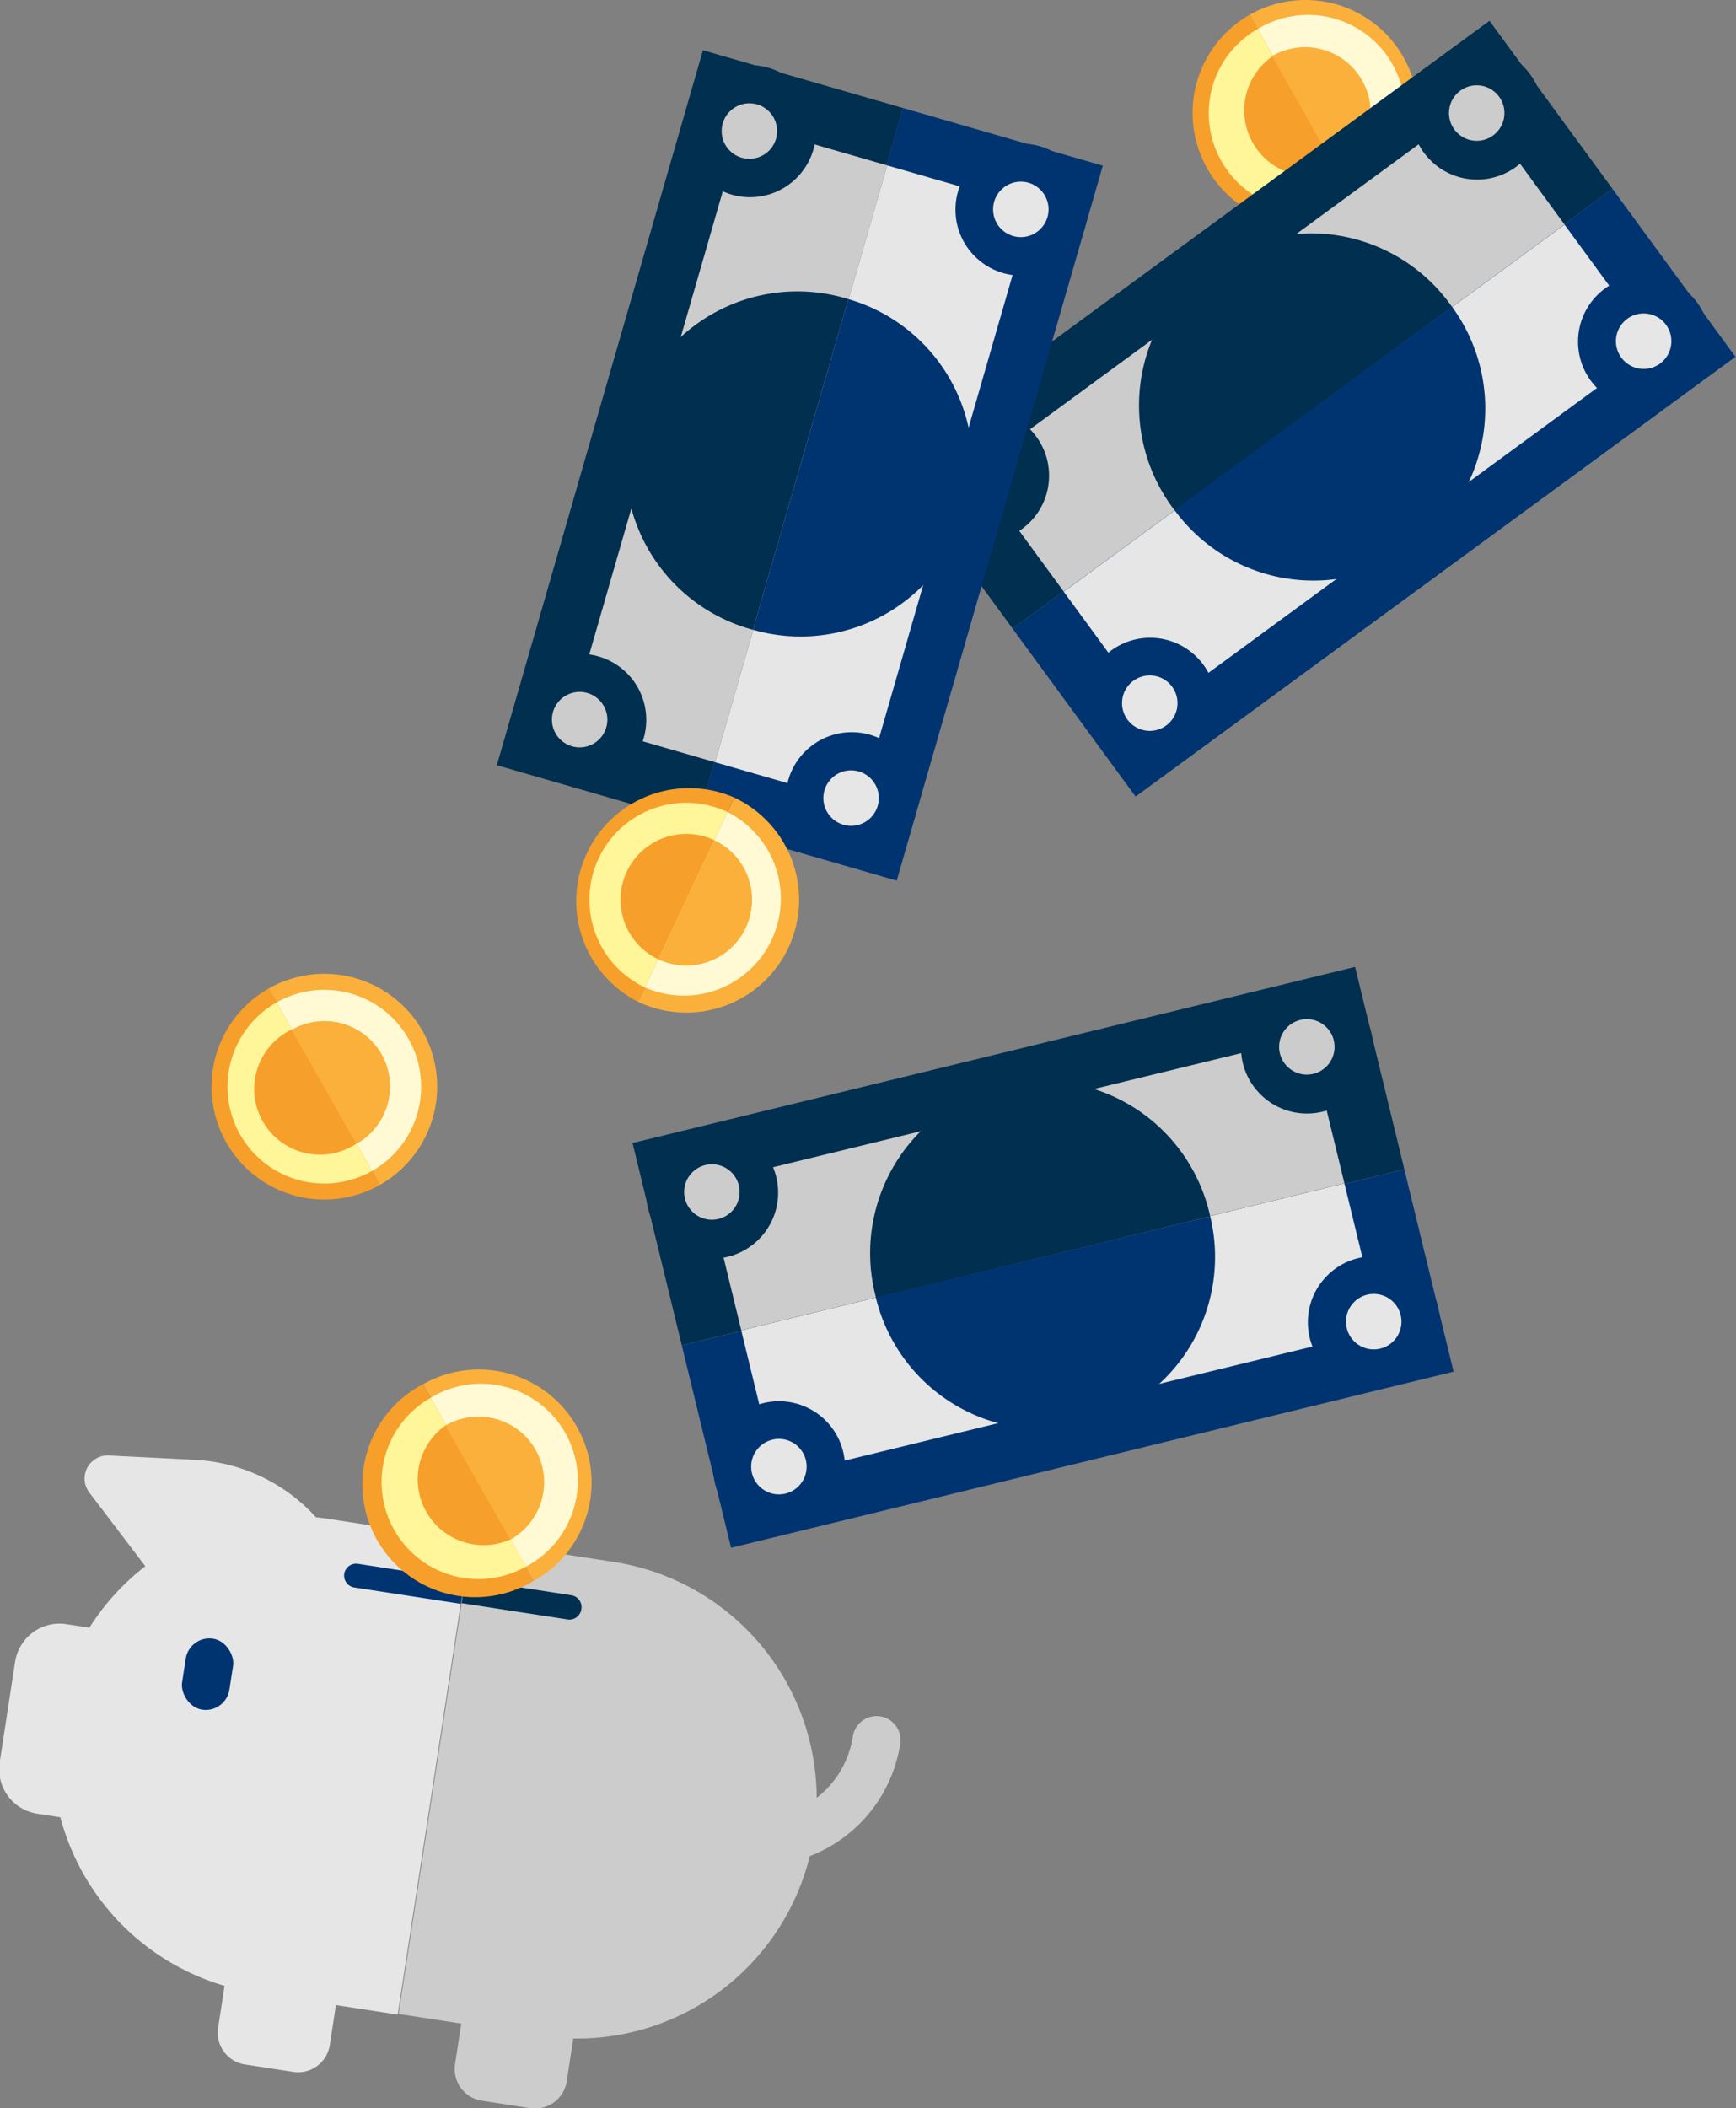 <svg id="Warstwa_1" data-name="Warstwa 1" xmlns="http://www.w3.org/2000/svg" viewBox="0 0 137.05 166.34"><rect x="0" y="0" width="137.05" height="166.34" fill="#808080" stroke="none"/><defs><style>.cls-1{fill:#f79f2b;}.cls-2{fill:#fbb03b;}.cls-3{fill:#fffad4;}.cls-4{fill:#fff599;}.cls-5{fill:#003471;}.cls-6{fill:#002f4f;}.cls-7{fill:#e6e6e6;}.cls-8{fill:#ccc;}</style></defs><title>Hajsy same</title><path class="cls-1" d="M737.13,436.87l8.77,15.5a8.9,8.9,0,1,1-8.77-15.5Z" transform="translate(-638.46 -435.71)"/><path class="cls-2" d="M749.26,440.23a8.9,8.9,0,0,1-3.36,12.14l-8.77-15.5A8.89,8.89,0,0,1,749.26,440.23Z" transform="translate(-638.46 -435.71)"/><path class="cls-3" d="M745.28,451.27,737.75,438a7.65,7.65,0,1,1,7.53,13.31Z" transform="translate(-638.46 -435.71)"/><path class="cls-4" d="M734.86,448.38A7.64,7.64,0,0,1,737.75,438l7.53,13.31A7.64,7.64,0,0,1,734.86,448.38Z" transform="translate(-638.46 -435.71)"/><path class="cls-1" d="M739,440.1l5.12,9a5.19,5.19,0,0,1-5.12-9Z" transform="translate(-638.46 -435.71)"/><path class="cls-2" d="M746,442.06a5.19,5.19,0,0,1-2,7.08l-5.12-9A5.18,5.18,0,0,1,746,442.06Z" transform="translate(-638.46 -435.71)"/><rect class="cls-5" x="738.76" y="445.22" width="16.43" height="58.71" transform="translate(167.14 921.91) rotate(-126.23)"/><rect class="cls-6" x="729.05" y="431.97" width="16.43" height="58.71" transform="translate(162.38 892.99) rotate(-126.23)"/><rect class="cls-7" x="739.73" y="448.22" width="11.91" height="49.01" transform="translate(47.87 -843.89) rotate(53.77)"/><rect class="cls-8" x="732.69" y="438.61" width="11.91" height="49.01" transform="translate(37.24 -842.15) rotate(53.77)"/><path class="cls-6" d="M753.11,459.9,731.21,476a13.58,13.58,0,1,1,21.9-16.05Z" transform="translate(-638.46 -435.71)"/><path class="cls-5" d="M750.18,478.88a13.57,13.57,0,0,1-19-2.93l21.9-16.05A13.58,13.58,0,0,1,750.18,478.88Z" transform="translate(-638.46 -435.71)"/><circle class="cls-6" cx="77.61" cy="37.53" r="5.21"/><circle class="cls-5" cx="90.8" cy="55.53" r="5.21"/><circle class="cls-6" cx="116.61" cy="8.96" r="5.21"/><circle class="cls-5" cx="129.79" cy="26.96" r="5.21"/><circle class="cls-7" cx="129.76" cy="26.92" r="2.19"/><circle class="cls-8" cx="116.58" cy="8.92" r="2.19"/><circle class="cls-7" cx="90.77" cy="55.48" r="2.19"/><circle class="cls-8" cx="77.58" cy="37.49" r="2.19"/><rect class="cls-5" x="714.49" y="513.53" width="16.43" height="58.71" transform="translate(-272.13 937.85) rotate(-103.69)"/><rect class="cls-6" x="710.61" y="497.57" width="16.43" height="58.71" transform="translate(-261.43 914.33) rotate(-103.69)"/><rect class="cls-7" x="716.28" y="516.17" width="11.91" height="49.01" transform="translate(438.12 -724.72) rotate(76.31)"/><rect class="cls-8" x="713.46" y="504.6" width="11.91" height="49.01" transform="translate(424.73 -730.82) rotate(76.31)"/><path class="cls-6" d="M734,531.68l-26.38,6.43A13.58,13.58,0,1,1,734,531.68Z" transform="translate(-638.46 -435.71)"/><path class="cls-5" d="M724,548.08a13.57,13.57,0,0,1-16.4-10L734,531.68A13.57,13.57,0,0,1,724,548.08Z" transform="translate(-638.46 -435.71)"/><circle class="cls-6" cx="56.22" cy="94.1" r="5.21"/><circle class="cls-5" cx="61.5" cy="115.77" r="5.21"/><circle class="cls-6" cx="103.18" cy="82.65" r="5.21"/><circle class="cls-5" cx="108.46" cy="104.33" r="5.21"/><circle class="cls-7" cx="108.45" cy="104.28" r="2.19"/><circle class="cls-8" cx="103.17" cy="82.6" r="2.19"/><circle class="cls-7" cx="61.49" cy="115.72" r="2.19"/><circle class="cls-8" cx="56.2" cy="94.05" r="2.19"/><rect class="cls-5" x="701.33" y="445.32" width="16.43" height="58.71" transform="translate(621.23 691.73) rotate(-163.91)"/><rect class="cls-6" x="685.54" y="440.76" width="16.43" height="58.71" transform="translate(591.54 678.42) rotate(-163.91)"/><rect class="cls-7" x="701.43" y="449.49" width="11.91" height="49.01" transform="translate(-479.34 -613.23) rotate(16.09)"/><rect class="cls-8" x="689.99" y="446.19" width="11.91" height="49.01" transform="translate(-480.7 -610.19) rotate(16.09)"/><path class="cls-6" d="M705.43,459.31,697.9,485.4a13.58,13.58,0,1,1,7.53-26.09Z" transform="translate(-638.46 -435.71)"/><path class="cls-5" d="M714.71,476.12a13.58,13.58,0,0,1-16.81,9.28l7.53-26.09A13.58,13.58,0,0,1,714.71,476.12Z" transform="translate(-638.46 -435.71)"/><circle class="cls-6" cx="45.81" cy="56.8" r="5.21"/><circle class="cls-5" cx="67.24" cy="62.98" r="5.21"/><circle class="cls-6" cx="59.21" cy="10.35" r="5.21"/><circle class="cls-5" cx="80.64" cy="16.54" r="5.21"/><circle class="cls-7" cx="80.59" cy="16.52" r="2.19"/><circle class="cls-8" cx="59.16" cy="10.34" r="2.19"/><circle class="cls-7" cx="67.19" cy="62.97" r="2.19"/><circle class="cls-8" cx="45.76" cy="56.78" r="2.19"/><path class="cls-1" d="M659.68,513.7l8.77,15.5a8.9,8.9,0,1,1-8.77-15.5Z" transform="translate(-638.46 -435.71)"/><path class="cls-2" d="M671.82,517.06a8.91,8.91,0,0,1-3.37,12.14l-8.77-15.5A8.91,8.91,0,0,1,671.82,517.06Z" transform="translate(-638.46 -435.71)"/><path class="cls-3" d="M667.83,528.1l-7.53-13.3a7.64,7.64,0,1,1,7.53,13.3Z" transform="translate(-638.46 -435.71)"/><path class="cls-4" d="M657.41,525.22a7.65,7.65,0,0,1,2.89-10.42l7.53,13.3A7.65,7.65,0,0,1,657.41,525.22Z" transform="translate(-638.46 -435.71)"/><path class="cls-1" d="M661.51,516.93l5.11,9a5.19,5.19,0,1,1-5.11-9Z" transform="translate(-638.46 -435.71)"/><path class="cls-2" d="M668.59,518.89a5.2,5.2,0,0,1-2,7.08l-5.11-9A5.2,5.2,0,0,1,668.59,518.89Z" transform="translate(-638.46 -435.71)"/><path class="cls-1" d="M696.43,498.64l-7.58,16.12a8.91,8.91,0,0,1,7.58-16.12Z" transform="translate(-638.46 -435.71)"/><path class="cls-2" d="M700.7,510.49a8.91,8.91,0,0,1-11.85,4.27l7.58-16.12A8.91,8.91,0,0,1,700.7,510.49Z" transform="translate(-638.46 -435.71)"/><path class="cls-3" d="M689.38,513.62l6.51-13.84a7.65,7.65,0,0,1-6.51,13.84Z" transform="translate(-638.46 -435.71)"/><path class="cls-4" d="M685.72,503.44a7.64,7.64,0,0,1,10.17-3.66l-6.51,13.84A7.65,7.65,0,0,1,685.72,503.44Z" transform="translate(-638.46 -435.71)"/><path class="cls-1" d="M694.85,502l-4.42,9.4a5.19,5.19,0,1,1,4.42-9.4Z" transform="translate(-638.46 -435.71)"/><path class="cls-2" d="M697.34,508.91a5.19,5.19,0,0,1-6.91,2.49l4.42-9.4A5.2,5.2,0,0,1,697.34,508.91Z" transform="translate(-638.46 -435.71)"/><path class="cls-7" d="M661.59,554.73h11.35a0,0,0,0,1,0,0v37.83a0,0,0,0,1,0,0H661.59a18.92,18.92,0,0,1-18.92-18.92v0A18.92,18.92,0,0,1,661.59,554.73Z" transform="translate(-543.81 -528.88) rotate(8.73)"/><path class="cls-8" d="M691.51,559.32h11.35a0,0,0,0,1,0,0v37.83a0,0,0,0,1,0,0H691.51a18.92,18.92,0,0,1-18.92-18.92v0A18.92,18.92,0,0,1,691.51,559.32Z" transform="translate(641.29 818.42) rotate(-171.27)"/><path class="cls-7" d="M642.58,564.21h9.69a0,0,0,0,1,0,0v15.13a0,0,0,0,1,0,0h-9.69A3.55,3.55,0,0,1,639,575.8v-8A3.55,3.55,0,0,1,642.58,564.21Z" transform="translate(-544.23 -527.05) rotate(8.73)"/><path class="cls-7" d="M658.2,589.72h6.92a0,0,0,0,1,0,0v8.92a0,0,0,0,1,0,0H658.2a2.53,2.53,0,0,1-2.53-2.53v-3.85A2.53,2.53,0,0,1,658.2,589.72Z" transform="translate(-665.57 721.07) rotate(-81.27)"/><path class="cls-8" d="M676.9,592.59h6.92a0,0,0,0,1,0,0v8.92a0,0,0,0,1,0,0H676.9a2.53,2.53,0,0,1-2.53-2.53v-3.85A2.53,2.53,0,0,1,676.9,592.59Z" transform="translate(-652.54 741.98) rotate(-81.27)"/><path class="cls-7" d="M651.41,561.23l-5.9-7.76a1.82,1.82,0,0,1,1.54-2.92l6.76.34a13.84,13.84,0,0,1,10.36,5.46l.22.28Z" transform="translate(-638.46 -435.71)"/><path class="cls-8" d="M696.59,582.79a1.89,1.89,0,1,1,.58-3.74,7.57,7.57,0,0,0,8.62-6.33,1.89,1.89,0,0,1,3.74.57A11.36,11.36,0,0,1,696.59,582.79Z" transform="translate(-638.46 -435.71)"/><path class="cls-5" d="M666.56,559.63h8.51a0,0,0,0,1,0,0v1.89a0,0,0,0,1,0,0h-8.51a.95.95,0,0,1-.95-.95v0A.95.95,0,0,1,666.56,559.63Z" transform="translate(-545.64 -530.93) rotate(8.73)"/><path class="cls-6" d="M675.9,561.07h8.51a0,0,0,0,1,0,0V563a0,0,0,0,1,0,0H675.9A.95.95,0,0,1,675,562v0A.95.95,0,0,1,675.9,561.07Z" transform="translate(627.77 784.94) rotate(-171.27)"/><rect class="cls-5" x="652.99" y="564.94" width="3.78" height="5.67" rx="1.89" ry="1.89" transform="translate(-544.73 -528.5) rotate(8.73)"/><path class="cls-1" d="M671.84,544.93l8.79,15.49a8.91,8.91,0,1,1-8.79-15.49Z" transform="translate(-638.46 -435.71)"/><path class="cls-2" d="M684,548.28a8.9,8.9,0,0,1-3.35,12.14l-8.79-15.49A8.9,8.9,0,0,1,684,548.28Z" transform="translate(-638.46 -435.71)"/><path class="cls-3" d="M680,559.32,672.46,546a7.65,7.65,0,1,1,7.55,13.3Z" transform="translate(-638.46 -435.71)"/><path class="cls-4" d="M669.59,556.44A7.64,7.64,0,0,1,672.46,546l7.55,13.3A7.64,7.64,0,0,1,669.59,556.44Z" transform="translate(-638.46 -435.71)"/><path class="cls-1" d="M673.67,548.15l5.13,9a5.2,5.2,0,0,1-5.13-9Z" transform="translate(-638.46 -435.71)"/><path class="cls-2" d="M680.75,550.11a5.19,5.19,0,0,1-2,7.08l-5.13-9A5.19,5.19,0,0,1,680.75,550.11Z" transform="translate(-638.46 -435.71)"/></svg>